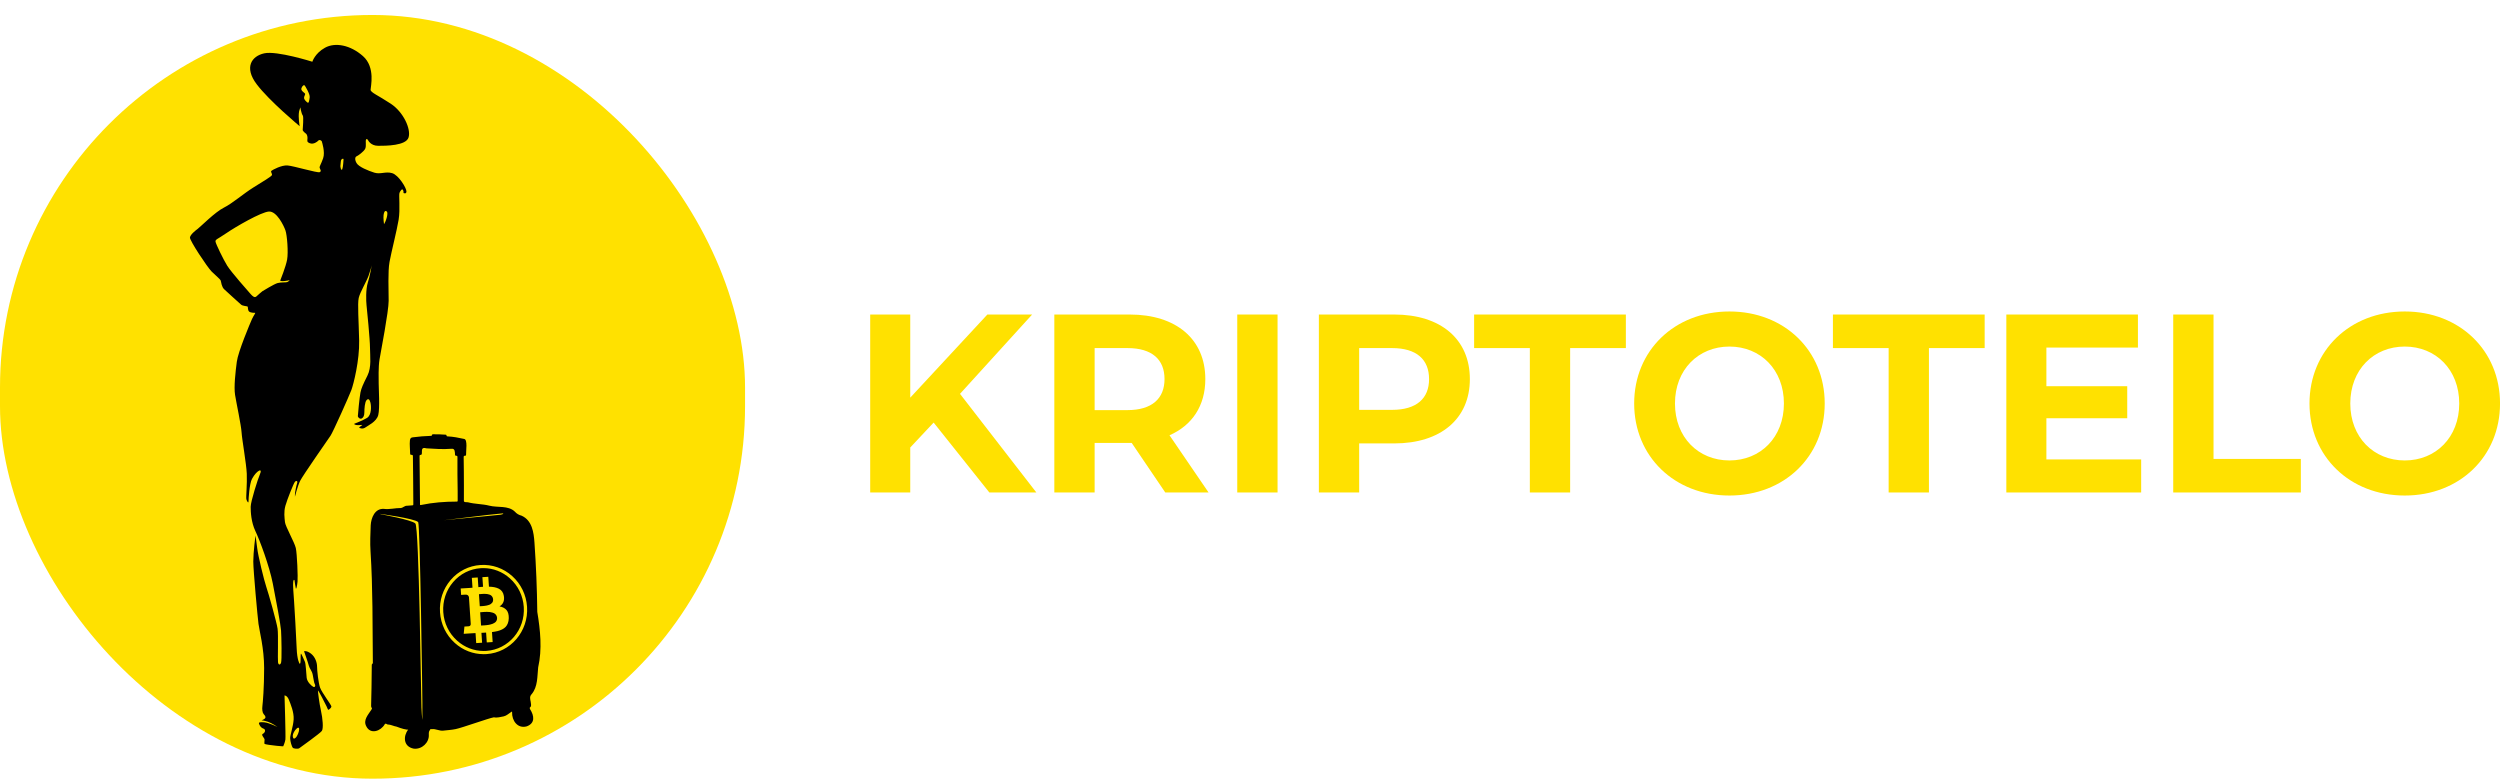 <svg width="305" height="95" viewBox="0 0 305 95" fill="none" xmlns="http://www.w3.org/2000/svg">
<rect y="1.827" width="90.897" height="93.173" rx="45.449" fill="#FFE100"/>
<path d="M47.684 12.66C46.139 11.634 45.212 11.292 45.212 10.951C45.212 10.609 45.83 8.216 44.285 6.848C42.74 5.481 40.886 5.139 39.651 5.822C38.414 6.506 38.105 7.532 38.105 7.532C38.105 7.532 33.78 6.164 32.235 6.506C30.69 6.848 29.763 8.216 31.308 10.267C32.853 12.318 36.561 15.395 36.561 15.395C36.561 15.395 36.355 14.334 36.49 13.584L36.637 13.097C36.637 13.097 36.783 13.908 36.93 14.071C37.077 14.233 36.93 15.693 36.93 15.855C36.93 16.017 37.37 16.341 37.37 16.341C37.37 16.341 37.516 16.504 37.516 16.828C37.516 17.152 37.37 17.315 37.809 17.477C38.249 17.639 38.689 17.315 38.836 17.152C38.983 16.99 39.276 17.152 39.276 17.315C39.276 17.315 39.688 18.546 39.423 19.307C39.158 20.068 38.947 20.303 39 20.478C39.053 20.654 39.264 20.888 39 21.005C38.735 21.123 35.824 20.244 35.083 20.186C34.342 20.127 33.283 20.713 33.124 20.83C32.965 20.947 33.23 21.181 33.177 21.357C33.124 21.532 32.118 22.118 30.901 22.88C29.683 23.641 28.36 24.812 27.302 25.339C26.243 25.866 24.443 27.682 24.126 27.916C23.808 28.15 23.226 28.619 23.173 28.97C23.12 29.322 25.29 32.601 25.82 33.128C26.349 33.655 26.878 34.065 26.931 34.241C26.984 34.417 27.037 35.002 27.355 35.295C27.672 35.588 29.207 36.993 29.419 37.169C29.631 37.345 30.16 37.345 30.213 37.403C30.266 37.462 30.213 37.813 30.372 37.989C30.53 38.165 31.007 38.165 31.113 38.165C31.219 38.165 30.954 38.458 30.742 38.926C30.53 39.395 29.048 42.908 28.89 44.138C28.731 45.368 28.519 47.184 28.678 48.179C28.837 49.175 29.419 51.869 29.472 52.747C29.525 53.626 30.054 56.554 30.107 57.784C30.16 59.014 30.001 60.653 30.054 60.888C30.107 61.122 30.319 61.473 30.319 61.18C30.319 60.888 30.425 59.014 30.742 58.428C31.06 57.842 31.377 57.549 31.589 57.432C31.801 57.315 31.907 57.432 31.695 57.901C31.483 58.369 30.583 61.18 30.583 61.825C30.583 62.469 30.636 63.699 31.166 64.811C31.695 65.924 32.859 69.028 33.283 71.195C33.706 73.362 34.236 76.173 34.289 76.934C34.342 77.695 34.395 80.565 34.289 80.858C34.183 81.151 33.971 81.151 33.918 80.799C33.865 80.448 33.971 77.461 33.865 76.7C33.759 75.939 32.754 72.366 32.489 71.605C32.224 70.843 31.483 67.798 31.377 66.861C31.271 65.924 31.166 65.338 31.166 65.338C31.166 65.338 30.901 67.388 30.901 68.501C30.901 69.614 31.43 75.294 31.536 76.114C31.642 76.934 32.224 79.101 32.224 81.502C32.224 83.903 32.066 85.719 32.013 86.129C31.96 86.539 32.013 86.948 32.171 87.124C32.33 87.3 32.383 87.359 32.383 87.534C32.383 87.71 31.907 87.885 31.907 87.885C31.907 87.885 32.171 87.885 32.701 88.061C33.22 88.234 33.841 88.688 33.864 88.705C33.834 88.689 32.849 88.177 32.224 88.12C31.589 88.061 31.589 88.178 31.589 88.237C31.589 88.296 31.748 88.764 32.118 88.881C32.489 88.998 32.33 89.408 32.066 89.525C31.801 89.642 32.277 90.052 32.277 90.228C32.277 90.404 32.224 90.697 32.277 90.755C32.33 90.814 33.177 90.931 33.759 90.989C34.342 91.048 34.553 91.048 34.553 91.048C34.553 91.048 34.765 90.579 34.818 90.228C34.871 89.877 34.712 84.84 34.712 84.84C34.712 84.84 35.03 84.84 35.242 85.367C35.453 85.894 35.877 86.89 35.824 87.768C35.771 88.647 35.4 89.642 35.4 90.052C35.4 90.462 35.612 91.107 35.718 91.224C35.824 91.341 36.353 91.399 36.512 91.282C36.671 91.165 39.053 89.467 39.264 89.174C39.476 88.881 39.37 87.651 39.158 86.714C38.947 85.777 38.788 84.43 38.788 84.255C38.788 84.079 39.741 85.953 39.847 86.187C39.953 86.421 40.005 86.597 40.058 86.597C40.111 86.597 40.429 86.363 40.429 86.187C40.429 86.011 39.264 84.489 39.053 83.903C38.841 83.317 38.682 81.795 38.682 81.326C38.682 80.858 38.47 80.155 37.941 79.745C37.412 79.335 37.094 79.452 37.094 79.452C37.094 79.452 37.571 80.799 37.676 81.209C37.782 81.619 38.047 81.795 38.153 82.322C38.259 82.849 38.312 83.317 38.417 83.493C38.523 83.669 38.417 83.903 38.206 83.786C37.994 83.669 37.465 83.2 37.412 82.673C37.359 82.146 37.306 80.975 37.2 80.741C37.094 80.507 36.776 79.745 36.724 79.745C36.671 79.745 36.671 80.214 36.671 80.565C36.671 80.916 36.618 80.975 36.565 80.975C36.512 80.975 36.247 80.448 36.194 79.101C36.141 77.754 35.93 74.064 35.877 73.362C35.824 72.659 35.718 71.312 35.771 70.96C35.824 70.609 35.93 70.785 35.93 70.785C35.93 70.785 36.035 71.605 36.088 71.78C36.141 71.956 36.247 71.488 36.3 70.96C36.353 70.433 36.247 67.564 36.088 66.861C35.93 66.158 34.818 64.226 34.765 63.699C34.712 63.172 34.606 62.469 34.818 61.707C35.03 60.946 35.824 58.955 35.983 58.779C36.141 58.603 36.353 58.662 36.247 58.955C36.141 59.248 35.983 60.126 35.983 60.302V60.595C35.983 60.595 36.3 59.306 36.618 58.662C36.935 58.018 40.005 53.626 40.323 53.157C40.641 52.689 42.599 48.296 42.864 47.593C43.129 46.891 43.87 43.962 43.817 41.561C43.764 39.16 43.605 37.052 43.764 36.349C43.922 35.646 44.716 34.358 44.981 33.597C45.237 32.861 45.344 32.399 45.351 32.369C45.343 32.422 45.134 33.673 44.875 34.475C44.611 35.295 44.663 36.759 44.716 37.228C44.769 37.696 45.14 41.444 45.14 42.44C45.14 43.435 45.352 44.782 44.822 45.837C44.293 46.891 44.081 47.359 43.975 47.886C43.87 48.413 43.658 50.58 43.658 50.756C43.658 50.932 43.922 51.166 44.134 51.049C44.346 50.932 44.452 50.697 44.452 50.287C44.452 49.877 44.505 49.058 44.716 48.823C44.928 48.589 45.087 48.706 45.193 49.116C45.299 49.526 45.352 50.639 44.769 50.99C44.187 51.342 43.34 51.634 43.234 51.693C43.129 51.752 43.393 51.869 43.658 51.869C43.922 51.869 44.24 51.81 44.187 51.869C44.134 51.927 43.817 52.103 43.817 52.161C43.817 52.22 44.24 52.396 44.558 52.161C44.875 51.927 45.934 51.459 46.146 50.639C46.357 49.819 46.199 47.301 46.199 46.774C46.199 46.246 46.146 44.782 46.304 43.845C46.463 42.908 47.416 37.989 47.416 36.701C47.416 35.412 47.31 33.128 47.522 31.957C47.734 30.786 48.422 28.092 48.633 26.803C48.845 25.515 48.633 23.758 48.739 23.524C48.845 23.289 49.004 23.055 49.11 23.114C49.216 23.172 49.269 23.524 49.216 23.524C49.163 23.524 49.586 23.758 49.586 23.348C49.586 22.938 48.633 21.357 47.84 21.123C47.045 20.888 46.41 21.298 45.669 21.064C44.928 20.83 43.764 20.361 43.499 19.893C43.234 19.424 43.34 19.131 43.499 19.073C43.658 19.014 44.399 18.487 44.558 18.136C44.716 17.784 44.558 17.199 44.663 17.023C44.769 16.847 44.903 17.104 44.903 17.104C44.903 17.104 45.212 17.788 46.139 17.788C47.066 17.788 49.538 17.788 49.847 16.762C50.156 15.736 49.229 13.685 47.684 12.66ZM37.782 11.869C37.729 12.279 37.676 12.631 37.518 12.514C37.359 12.396 37.094 12.162 37.094 11.928C37.094 11.694 37.306 11.518 37.2 11.401C37.094 11.284 36.671 11.05 36.776 10.757C36.882 10.464 37.094 10.288 37.2 10.464C37.2 10.464 37.835 11.46 37.782 11.869ZM36.194 88.881C36.459 88.647 36.565 88.823 36.459 89.233C36.353 89.642 36.121 90.075 35.877 90.111C35.8 90.122 35.718 89.994 35.718 89.76C35.718 89.525 35.93 89.115 36.194 88.881ZM35.03 34.417C34.871 34.475 34.289 34.417 33.865 34.534C33.442 34.651 32.118 35.471 32.013 35.529C31.907 35.588 31.483 35.998 31.271 36.173C31.06 36.349 30.848 36.173 30.583 35.881C30.319 35.588 28.201 33.187 27.725 32.425C27.249 31.664 26.349 29.79 26.296 29.497C26.243 29.204 26.508 29.204 27.619 28.443C28.731 27.682 31.854 25.866 32.807 25.808C33.759 25.749 34.606 27.506 34.818 28.092C35.03 28.677 35.188 30.786 35.03 31.664C34.871 32.542 34.183 34.241 34.183 34.241C34.183 34.241 34.236 34.3 34.5 34.3C34.765 34.3 35.347 34.182 35.347 34.182C35.347 34.182 35.188 34.358 35.03 34.417ZM41.752 20.654C41.646 20.888 41.487 20.42 41.541 20.127C41.593 19.834 41.541 19.541 41.699 19.424C41.858 19.307 41.911 19.366 41.911 19.483C41.911 19.483 41.858 20.42 41.752 20.654ZM46.796 26.232C46.849 25.881 46.94 25.691 47.098 25.749C47.257 25.808 47.257 25.925 47.257 26.101C47.257 26.356 47.113 26.818 47.007 27.052C46.901 27.286 46.849 27.345 46.849 27.345C46.849 27.345 46.743 26.583 46.796 26.232Z" fill="black"/>
<path d="M60.158 73.122C60.151 73.017 60.125 72.924 60.081 72.845C60.037 72.767 59.984 72.703 59.925 72.654C59.866 72.605 59.788 72.565 59.692 72.534C59.597 72.503 59.509 72.482 59.43 72.472C59.351 72.46 59.255 72.454 59.141 72.452C59.027 72.449 58.936 72.451 58.869 72.457C58.803 72.463 58.719 72.47 58.618 72.478C58.517 72.486 58.455 72.491 58.434 72.492L58.532 73.961C58.547 73.96 58.601 73.958 58.693 73.953C58.785 73.949 58.857 73.944 58.91 73.939C58.963 73.935 59.04 73.926 59.143 73.915C59.245 73.903 59.33 73.889 59.398 73.872C59.465 73.855 59.544 73.832 59.634 73.804C59.725 73.776 59.798 73.742 59.855 73.701C59.911 73.661 59.966 73.614 60.019 73.561C60.071 73.508 60.109 73.444 60.132 73.369C60.155 73.293 60.164 73.212 60.158 73.122ZM60.642 75.378C60.634 75.263 60.604 75.163 60.551 75.076C60.498 74.99 60.436 74.921 60.364 74.868C60.292 74.814 60.199 74.772 60.086 74.739C59.973 74.706 59.868 74.683 59.774 74.669C59.679 74.656 59.563 74.65 59.426 74.649C59.289 74.648 59.181 74.65 59.103 74.655C59.025 74.66 58.925 74.668 58.803 74.679C58.68 74.69 58.606 74.696 58.581 74.698L58.69 76.315C58.714 76.314 58.772 76.311 58.862 76.306C58.952 76.302 59.027 76.298 59.086 76.294C59.145 76.29 59.228 76.283 59.333 76.272C59.438 76.26 59.529 76.248 59.604 76.235C59.68 76.222 59.768 76.203 59.868 76.178C59.968 76.152 60.052 76.124 60.123 76.094C60.192 76.064 60.264 76.025 60.337 75.979C60.411 75.933 60.469 75.881 60.512 75.824C60.555 75.767 60.589 75.701 60.614 75.625C60.639 75.55 60.648 75.468 60.642 75.378ZM60.642 75.378C60.634 75.263 60.604 75.163 60.551 75.076C60.498 74.99 60.436 74.921 60.364 74.868C60.292 74.814 60.199 74.772 60.086 74.739C59.973 74.706 59.868 74.683 59.774 74.669C59.679 74.656 59.563 74.65 59.426 74.649C59.289 74.648 59.181 74.65 59.103 74.655C59.025 74.66 58.925 74.668 58.803 74.679C58.68 74.69 58.606 74.696 58.581 74.698L58.69 76.315C58.714 76.314 58.772 76.311 58.862 76.306C58.952 76.302 59.027 76.298 59.086 76.294C59.145 76.29 59.228 76.283 59.333 76.272C59.438 76.26 59.529 76.248 59.604 76.235C59.68 76.222 59.768 76.203 59.868 76.178C59.968 76.152 60.052 76.124 60.123 76.094C60.192 76.064 60.264 76.025 60.337 75.979C60.411 75.933 60.469 75.881 60.512 75.824C60.555 75.767 60.589 75.701 60.614 75.625C60.639 75.55 60.648 75.468 60.642 75.378ZM60.158 73.122C60.151 73.017 60.125 72.924 60.081 72.845C60.037 72.767 59.984 72.703 59.925 72.654C59.866 72.605 59.788 72.565 59.692 72.534C59.597 72.503 59.509 72.482 59.43 72.472C59.351 72.46 59.255 72.454 59.141 72.452C59.027 72.449 58.936 72.451 58.869 72.457C58.803 72.463 58.719 72.47 58.618 72.478C58.517 72.486 58.455 72.491 58.434 72.492L58.532 73.961C58.547 73.96 58.601 73.958 58.693 73.953C58.785 73.949 58.857 73.944 58.91 73.939C58.963 73.935 59.04 73.926 59.143 73.915C59.245 73.903 59.33 73.889 59.398 73.872C59.465 73.855 59.544 73.832 59.634 73.804C59.725 73.776 59.798 73.742 59.855 73.701C59.911 73.661 59.966 73.614 60.019 73.561C60.071 73.508 60.109 73.444 60.132 73.369C60.155 73.293 60.164 73.212 60.158 73.122ZM60.158 73.122C60.151 73.017 60.125 72.924 60.081 72.845C60.037 72.767 59.984 72.703 59.925 72.654C59.866 72.605 59.788 72.565 59.692 72.534C59.597 72.503 59.509 72.482 59.43 72.472C59.351 72.46 59.255 72.454 59.141 72.452C59.027 72.449 58.936 72.451 58.869 72.457C58.803 72.463 58.719 72.47 58.618 72.478C58.517 72.486 58.455 72.491 58.434 72.492L58.532 73.961C58.547 73.96 58.601 73.958 58.693 73.953C58.785 73.949 58.857 73.944 58.91 73.939C58.963 73.935 59.04 73.926 59.143 73.915C59.245 73.903 59.33 73.889 59.398 73.872C59.465 73.855 59.544 73.832 59.634 73.804C59.725 73.776 59.798 73.742 59.855 73.701C59.911 73.661 59.966 73.614 60.019 73.561C60.071 73.508 60.109 73.444 60.132 73.369C60.155 73.293 60.164 73.212 60.158 73.122ZM60.642 75.378C60.634 75.263 60.604 75.163 60.551 75.076C60.498 74.99 60.436 74.921 60.364 74.868C60.292 74.814 60.199 74.772 60.086 74.739C59.973 74.706 59.868 74.683 59.774 74.669C59.679 74.656 59.563 74.65 59.426 74.649C59.289 74.648 59.181 74.65 59.103 74.655C59.025 74.66 58.925 74.668 58.803 74.679C58.68 74.69 58.606 74.696 58.581 74.698L58.69 76.315C58.714 76.314 58.772 76.311 58.862 76.306C58.952 76.302 59.027 76.298 59.086 76.294C59.145 76.29 59.228 76.283 59.333 76.272C59.438 76.26 59.529 76.248 59.604 76.235C59.68 76.222 59.768 76.203 59.868 76.178C59.968 76.152 60.052 76.124 60.123 76.094C60.192 76.064 60.264 76.025 60.337 75.979C60.411 75.933 60.469 75.881 60.512 75.824C60.555 75.767 60.589 75.701 60.614 75.625C60.639 75.55 60.648 75.468 60.642 75.378ZM60.642 75.378C60.634 75.263 60.604 75.163 60.551 75.076C60.498 74.99 60.436 74.921 60.364 74.868C60.292 74.814 60.199 74.772 60.086 74.739C59.973 74.706 59.868 74.683 59.774 74.669C59.679 74.656 59.563 74.65 59.426 74.649C59.289 74.648 59.181 74.65 59.103 74.655C59.025 74.66 58.925 74.668 58.803 74.679C58.68 74.69 58.606 74.696 58.581 74.698L58.69 76.315C58.714 76.314 58.772 76.311 58.862 76.306C58.952 76.302 59.027 76.298 59.086 76.294C59.145 76.29 59.228 76.283 59.333 76.272C59.438 76.26 59.529 76.248 59.604 76.235C59.68 76.222 59.768 76.203 59.868 76.178C59.968 76.152 60.052 76.124 60.123 76.094C60.192 76.064 60.264 76.025 60.337 75.979C60.411 75.933 60.469 75.881 60.512 75.824C60.555 75.767 60.589 75.701 60.614 75.625C60.639 75.55 60.648 75.468 60.642 75.378ZM58.91 73.939C58.963 73.935 59.04 73.926 59.143 73.915C59.245 73.903 59.33 73.889 59.398 73.872C59.465 73.855 59.544 73.832 59.634 73.804C59.725 73.776 59.798 73.742 59.855 73.701C59.911 73.661 59.966 73.614 60.019 73.561C60.071 73.508 60.109 73.444 60.132 73.369C60.155 73.293 60.164 73.212 60.158 73.122C60.151 73.017 60.125 72.924 60.081 72.845C60.037 72.767 59.984 72.703 59.925 72.654C59.866 72.605 59.788 72.565 59.692 72.534C59.597 72.503 59.509 72.482 59.43 72.472C59.351 72.46 59.255 72.454 59.141 72.452C59.027 72.449 58.936 72.451 58.869 72.457C58.803 72.463 58.719 72.47 58.618 72.478C58.517 72.486 58.455 72.491 58.434 72.492L58.532 73.961C58.547 73.96 58.601 73.958 58.693 73.953C58.785 73.949 58.857 73.944 58.91 73.939ZM63.901 74.051C63.811 72.701 63.214 71.466 62.221 70.572C61.309 69.752 60.163 69.309 58.965 69.309C58.861 69.309 58.757 69.313 58.653 69.319C57.343 69.403 56.147 70.005 55.283 71.015C54.417 72.028 53.99 73.328 54.08 74.678C54.17 76.027 54.767 77.262 55.761 78.156C56.673 78.977 57.818 79.419 59.016 79.419C59.12 79.419 59.224 79.415 59.328 79.409C62.036 79.236 64.087 76.832 63.901 74.051ZM62.07 75.431C62.063 75.659 62.026 75.862 61.958 76.039C61.89 76.216 61.799 76.365 61.685 76.484C61.572 76.604 61.427 76.706 61.252 76.793C61.077 76.879 60.891 76.947 60.696 76.994C60.501 77.042 60.276 77.08 60.022 77.11L60.103 78.33L59.385 78.376L59.305 77.175C59.056 77.191 58.865 77.201 58.735 77.206L58.816 78.412L58.097 78.458L58.015 77.238C57.959 77.241 57.876 77.245 57.763 77.251C57.651 77.257 57.566 77.262 57.506 77.265L56.573 77.325L56.66 76.44L57.177 76.407C57.333 76.397 57.417 76.31 57.431 76.145L57.303 74.222L57.378 74.218C57.359 74.216 57.333 74.215 57.303 74.217L57.211 72.844C57.156 72.629 57.01 72.53 56.773 72.545L56.255 72.578L56.203 71.794L57.193 71.735C57.392 71.723 57.542 71.711 57.645 71.702L57.564 70.496L58.283 70.45L58.362 71.632C58.616 71.609 58.806 71.594 58.931 71.586L58.852 70.414L59.571 70.368L59.651 71.574C59.899 71.58 60.118 71.602 60.312 71.64C60.505 71.677 60.686 71.737 60.853 71.821C61.021 71.905 61.158 72.021 61.263 72.17C61.368 72.319 61.438 72.497 61.471 72.707C61.565 73.283 61.389 73.708 60.942 73.98C61.311 74.046 61.595 74.193 61.791 74.421C61.988 74.648 62.081 74.986 62.07 75.431ZM60.551 75.076C60.498 74.99 60.436 74.921 60.364 74.868C60.292 74.814 60.199 74.772 60.086 74.739C59.973 74.706 59.868 74.683 59.774 74.669C59.679 74.656 59.563 74.65 59.426 74.649C59.289 74.648 59.181 74.65 59.103 74.655C59.025 74.66 58.925 74.668 58.803 74.679C58.68 74.69 58.606 74.696 58.581 74.698L58.69 76.315C58.714 76.314 58.772 76.311 58.862 76.306C58.952 76.302 59.027 76.298 59.086 76.294C59.145 76.29 59.228 76.283 59.333 76.272C59.438 76.26 59.529 76.248 59.604 76.235C59.68 76.222 59.768 76.203 59.868 76.178C59.968 76.152 60.052 76.124 60.123 76.094C60.192 76.064 60.264 76.025 60.337 75.979C60.411 75.933 60.469 75.881 60.512 75.824C60.555 75.767 60.589 75.701 60.614 75.625C60.639 75.55 60.648 75.468 60.642 75.378C60.634 75.263 60.604 75.163 60.551 75.076ZM58.91 73.939C58.963 73.935 59.04 73.926 59.143 73.915C59.245 73.903 59.33 73.889 59.398 73.872C59.465 73.855 59.544 73.832 59.634 73.804C59.725 73.776 59.798 73.742 59.855 73.701C59.911 73.661 59.966 73.614 60.019 73.561C60.071 73.508 60.109 73.444 60.132 73.369C60.155 73.293 60.164 73.212 60.158 73.122C60.151 73.017 60.125 72.924 60.081 72.845C60.037 72.767 59.984 72.703 59.925 72.654C59.866 72.605 59.788 72.565 59.692 72.534C59.597 72.503 59.509 72.482 59.43 72.472C59.351 72.46 59.255 72.454 59.141 72.452C59.027 72.449 58.936 72.451 58.869 72.457C58.803 72.463 58.719 72.47 58.618 72.478C58.517 72.486 58.455 72.491 58.434 72.492L58.532 73.961C58.547 73.96 58.601 73.958 58.693 73.953C58.785 73.949 58.857 73.944 58.91 73.939ZM63.901 74.051C63.811 72.701 63.214 71.466 62.221 70.572C61.309 69.752 60.163 69.309 58.965 69.309C58.861 69.309 58.757 69.313 58.653 69.319C57.343 69.403 56.147 70.005 55.283 71.015C54.417 72.028 53.99 73.328 54.08 74.678C54.17 76.027 54.767 77.262 55.761 78.156C56.673 78.977 57.818 79.419 59.016 79.419C59.12 79.419 59.224 79.415 59.328 79.409C62.036 79.236 64.087 76.832 63.901 74.051ZM62.07 75.431C62.063 75.659 62.026 75.862 61.958 76.039C61.89 76.216 61.799 76.365 61.685 76.484C61.572 76.604 61.427 76.706 61.252 76.793C61.077 76.879 60.891 76.947 60.696 76.994C60.501 77.042 60.276 77.08 60.022 77.11L60.103 78.33L59.385 78.376L59.305 77.175C59.056 77.191 58.865 77.201 58.735 77.206L58.816 78.412L58.097 78.458L58.015 77.238C57.959 77.241 57.876 77.245 57.763 77.251C57.651 77.257 57.566 77.262 57.506 77.265L56.573 77.325L56.66 76.44L57.177 76.407C57.333 76.397 57.417 76.31 57.431 76.145L57.303 74.222L57.378 74.218C57.359 74.216 57.333 74.215 57.303 74.217L57.211 72.844C57.156 72.629 57.01 72.53 56.773 72.545L56.255 72.578L56.203 71.794L57.193 71.735C57.392 71.723 57.542 71.711 57.645 71.702L57.564 70.496L58.283 70.45L58.362 71.632C58.616 71.609 58.806 71.594 58.931 71.586L58.852 70.414L59.571 70.368L59.651 71.574C59.899 71.58 60.118 71.602 60.312 71.64C60.505 71.677 60.686 71.737 60.853 71.821C61.021 71.905 61.158 72.021 61.263 72.17C61.368 72.319 61.438 72.497 61.471 72.707C61.565 73.283 61.389 73.708 60.942 73.98C61.311 74.046 61.595 74.193 61.791 74.421C61.988 74.648 62.081 74.986 62.07 75.431ZM60.551 75.076C60.498 74.99 60.436 74.921 60.364 74.868C60.292 74.814 60.199 74.772 60.086 74.739C59.973 74.706 59.868 74.683 59.774 74.669C59.679 74.656 59.563 74.65 59.426 74.649C59.289 74.648 59.181 74.65 59.103 74.655C59.025 74.66 58.925 74.668 58.803 74.679C58.68 74.69 58.606 74.696 58.581 74.698L58.69 76.315C58.714 76.314 58.772 76.311 58.862 76.306C58.952 76.302 59.027 76.298 59.086 76.294C59.145 76.29 59.228 76.283 59.333 76.272C59.438 76.26 59.529 76.248 59.604 76.235C59.68 76.222 59.768 76.203 59.868 76.178C59.968 76.152 60.052 76.124 60.123 76.094C60.192 76.064 60.264 76.025 60.337 75.979C60.411 75.933 60.469 75.881 60.512 75.824C60.555 75.767 60.589 75.701 60.614 75.625C60.639 75.55 60.648 75.468 60.642 75.378C60.634 75.263 60.604 75.163 60.551 75.076ZM58.91 73.939C58.963 73.935 59.04 73.926 59.143 73.915C59.245 73.903 59.33 73.889 59.398 73.872C59.465 73.855 59.544 73.832 59.634 73.804C59.725 73.776 59.798 73.742 59.855 73.701C59.911 73.661 59.966 73.614 60.019 73.561C60.071 73.508 60.109 73.444 60.132 73.369C60.155 73.293 60.164 73.212 60.158 73.122C60.151 73.017 60.125 72.924 60.081 72.845C60.037 72.767 59.984 72.703 59.925 72.654C59.866 72.605 59.788 72.565 59.692 72.534C59.597 72.503 59.509 72.482 59.43 72.472C59.351 72.46 59.255 72.454 59.141 72.452C59.027 72.449 58.936 72.451 58.869 72.457C58.803 72.463 58.719 72.47 58.618 72.478C58.517 72.486 58.455 72.491 58.434 72.492L58.532 73.961C58.547 73.96 58.601 73.958 58.693 73.953C58.785 73.949 58.857 73.944 58.91 73.939ZM65.656 81.426C66.158 79.2 65.921 76.881 65.549 74.652C65.516 71.852 65.4 68.988 65.205 66.206C65.119 64.973 64.931 63.492 63.632 62.913C63.298 62.828 63.037 62.674 62.808 62.416C62.002 61.641 60.717 61.951 59.707 61.694C58.857 61.474 57.946 61.508 57.107 61.282C56.937 61.237 56.575 61.338 56.594 61.075C56.59 59.873 56.608 58.671 56.588 57.47C56.571 56.906 56.575 56.342 56.568 55.778C56.567 55.657 56.6 55.591 56.736 55.6C56.824 55.606 56.858 55.556 56.861 55.473C56.84 55.031 57.08 53.623 56.628 53.551C55.964 53.402 55.292 53.271 54.611 53.238C54.408 53.256 54.539 53.032 54.367 53.032C53.861 52.994 53.354 52.976 52.847 52.982C52.76 52.983 52.689 53.002 52.688 53.108C52.688 53.156 52.655 53.172 52.609 53.173C51.849 53.194 51.092 53.256 50.339 53.356C50.111 53.378 50.031 53.52 50.008 53.745C49.955 54.253 50.034 54.757 50.034 55.263C50.033 55.465 50.046 55.483 50.251 55.498C50.374 55.506 50.373 55.582 50.374 55.667C50.385 56.559 50.395 57.453 50.404 58.346C50.414 59.384 50.427 60.422 50.426 61.461C50.426 61.649 50.425 61.645 50.231 61.657C50.039 61.668 49.848 61.686 49.656 61.701C49.359 61.686 49.171 61.958 48.895 61.979C48.204 61.972 47.523 62.174 46.834 62.084C45.727 62.008 45.274 63.19 45.226 64.086C45.188 65.142 45.134 66.21 45.204 67.263C45.493 71.768 45.442 76.288 45.488 80.802C45.523 81.007 45.332 80.972 45.356 81.167C45.353 82.061 45.347 82.954 45.325 83.847C45.303 84.595 45.281 85.342 45.277 86.09C45.277 86.185 45.28 86.271 45.349 86.353C45.417 86.434 45.35 86.519 45.306 86.589C44.915 87.204 44.284 87.845 44.681 88.597C45.199 89.67 46.483 89.172 46.933 88.366C47.058 88.154 47.236 88.455 47.42 88.395C47.744 88.432 48.05 88.598 48.378 88.649C48.452 88.667 49.074 88.944 49.671 89.02C49.713 89.025 49.759 88.988 49.798 89.013C49.19 89.782 49.175 91.087 50.477 91.335C51.461 91.456 52.379 90.592 52.316 89.627C52.294 89.31 52.364 89.147 52.469 89.047C52.471 88.902 52.583 88.97 52.675 88.958C53.163 88.888 53.596 89.197 54.076 89.137C54.579 89.078 55.086 89.053 55.584 88.95C56.357 88.799 59.594 87.625 60.255 87.511C60.668 87.601 61.059 87.463 61.455 87.396C61.816 87.314 62.088 87.034 62.391 86.842C62.448 86.801 62.48 86.794 62.474 86.874C62.432 87.935 63.163 88.933 64.273 88.612C65.293 88.23 65.189 87.337 64.67 86.524C64.621 86.421 64.591 86.322 64.722 86.248C64.863 86.084 64.75 85.812 64.744 85.615C64.678 85.279 64.583 84.979 64.86 84.687C65.621 83.785 65.539 82.528 65.656 81.426ZM61.31 62.633C61.482 62.633 61.425 62.745 61.024 62.801C60.742 62.84 54.364 63.445 54.112 63.471C59.025 62.857 61.139 62.633 61.31 62.633ZM51.531 87.827C51.531 87.827 51.474 87.604 51.417 86.319C51.36 85.034 51.131 64.309 50.673 63.862C50.216 63.416 46.499 62.745 46.499 62.745L46.327 62.689C46.327 62.689 50.559 63.248 51.017 63.695C51.253 63.925 51.531 85.146 51.531 85.705V87.827ZM51.391 61.604C51.254 61.632 51.239 61.623 51.24 61.483C51.228 59.542 51.199 57.602 51.185 55.662C51.185 55.555 51.205 55.488 51.334 55.495C51.699 55.484 51.117 54.428 52.011 54.697C53.026 54.763 54.046 54.831 55.063 54.752C55.536 54.681 55.491 55.167 55.514 55.484C55.532 55.722 55.834 55.467 55.808 55.788C55.807 57.165 55.801 58.541 55.835 59.917C55.835 60.302 55.831 60.687 55.837 61.072C55.839 61.17 55.808 61.198 55.711 61.195C54.263 61.197 52.808 61.305 51.391 61.604ZM59.354 79.799C59.241 79.806 59.128 79.81 59.016 79.81C57.717 79.81 56.476 79.332 55.489 78.444C54.42 77.481 53.778 76.153 53.681 74.703C53.584 73.253 54.044 71.854 54.976 70.764C55.91 69.672 57.207 69.02 58.627 68.929C60.047 68.838 61.42 69.32 62.492 70.284C63.561 71.247 64.203 72.575 64.3 74.025C64.501 77.022 62.282 79.612 59.354 79.799ZM62.221 70.572C61.309 69.752 60.163 69.309 58.965 69.309C58.861 69.309 58.757 69.313 58.653 69.319C57.343 69.403 56.147 70.005 55.283 71.015C54.417 72.028 53.99 73.328 54.08 74.678C54.17 76.027 54.767 77.262 55.761 78.156C56.673 78.977 57.818 79.419 59.016 79.419C59.12 79.419 59.224 79.415 59.328 79.409C62.036 79.236 64.087 76.832 63.901 74.051C63.811 72.701 63.214 71.466 62.221 70.572ZM62.07 75.431C62.063 75.659 62.026 75.862 61.958 76.039C61.89 76.216 61.799 76.365 61.685 76.484C61.572 76.604 61.427 76.706 61.252 76.793C61.077 76.879 60.891 76.947 60.696 76.994C60.501 77.042 60.276 77.08 60.022 77.11L60.103 78.33L59.385 78.376L59.305 77.175C59.056 77.191 58.865 77.201 58.735 77.206L58.816 78.412L58.097 78.458L58.015 77.238C57.959 77.241 57.876 77.245 57.763 77.251C57.651 77.257 57.566 77.262 57.506 77.265L56.573 77.325L56.66 76.44L57.177 76.407C57.333 76.397 57.417 76.31 57.431 76.145L57.303 74.222L57.378 74.218C57.359 74.216 57.333 74.215 57.303 74.217L57.211 72.844C57.156 72.629 57.01 72.53 56.773 72.545L56.255 72.578L56.203 71.794L57.193 71.735C57.392 71.723 57.542 71.711 57.645 71.702L57.564 70.496L58.283 70.45L58.362 71.632C58.616 71.609 58.806 71.594 58.931 71.586L58.852 70.414L59.571 70.368L59.651 71.574C59.899 71.58 60.118 71.602 60.312 71.64C60.505 71.677 60.686 71.737 60.853 71.821C61.021 71.905 61.158 72.021 61.263 72.17C61.368 72.319 61.438 72.497 61.471 72.707C61.565 73.283 61.389 73.708 60.942 73.98C61.311 74.046 61.595 74.193 61.791 74.421C61.988 74.648 62.081 74.986 62.07 75.431ZM60.551 75.076C60.498 74.99 60.436 74.921 60.364 74.868C60.292 74.814 60.199 74.772 60.086 74.739C59.973 74.706 59.868 74.683 59.774 74.669C59.679 74.656 59.563 74.65 59.426 74.649C59.289 74.648 59.181 74.65 59.103 74.655C59.025 74.66 58.925 74.668 58.803 74.679C58.68 74.69 58.606 74.696 58.581 74.698L58.69 76.315C58.714 76.314 58.772 76.311 58.862 76.306C58.952 76.302 59.027 76.298 59.086 76.294C59.145 76.29 59.228 76.283 59.333 76.272C59.438 76.26 59.529 76.248 59.604 76.235C59.68 76.222 59.768 76.203 59.868 76.178C59.968 76.152 60.052 76.124 60.123 76.094C60.192 76.064 60.264 76.025 60.337 75.979C60.411 75.933 60.469 75.881 60.512 75.824C60.555 75.767 60.589 75.701 60.614 75.625C60.639 75.55 60.648 75.468 60.642 75.378C60.634 75.263 60.604 75.163 60.551 75.076ZM58.91 73.939C58.963 73.935 59.04 73.926 59.143 73.915C59.245 73.903 59.33 73.889 59.398 73.872C59.465 73.855 59.544 73.832 59.634 73.804C59.725 73.776 59.798 73.742 59.855 73.701C59.911 73.661 59.966 73.614 60.019 73.561C60.071 73.508 60.109 73.444 60.132 73.369C60.155 73.293 60.164 73.212 60.158 73.122C60.151 73.017 60.125 72.924 60.081 72.845C60.037 72.767 59.984 72.703 59.925 72.654C59.866 72.605 59.788 72.565 59.692 72.534C59.597 72.503 59.509 72.482 59.43 72.472C59.351 72.46 59.255 72.454 59.141 72.452C59.027 72.449 58.936 72.451 58.869 72.457C58.803 72.463 58.719 72.47 58.618 72.478C58.517 72.486 58.455 72.491 58.434 72.492L58.532 73.961C58.547 73.96 58.601 73.958 58.693 73.953C58.785 73.949 58.857 73.944 58.91 73.939ZM60.158 73.122C60.151 73.017 60.125 72.924 60.081 72.845C60.037 72.767 59.984 72.703 59.925 72.654C59.866 72.605 59.788 72.565 59.692 72.534C59.597 72.503 59.509 72.482 59.43 72.472C59.351 72.46 59.255 72.454 59.141 72.452C59.027 72.449 58.936 72.451 58.869 72.457C58.803 72.463 58.719 72.47 58.618 72.478C58.517 72.486 58.455 72.491 58.434 72.492L58.532 73.961C58.547 73.96 58.601 73.958 58.693 73.953C58.785 73.949 58.857 73.944 58.91 73.939C58.963 73.935 59.04 73.926 59.143 73.915C59.245 73.903 59.33 73.889 59.398 73.872C59.465 73.855 59.544 73.832 59.634 73.804C59.725 73.776 59.798 73.742 59.855 73.701C59.911 73.661 59.966 73.614 60.019 73.561C60.071 73.508 60.109 73.444 60.132 73.369C60.155 73.293 60.164 73.212 60.158 73.122ZM60.642 75.378C60.634 75.263 60.604 75.163 60.551 75.076C60.498 74.99 60.436 74.921 60.364 74.868C60.292 74.814 60.199 74.772 60.086 74.739C59.973 74.706 59.868 74.683 59.774 74.669C59.679 74.656 59.563 74.65 59.426 74.649C59.289 74.648 59.181 74.65 59.103 74.655C59.025 74.66 58.925 74.668 58.803 74.679C58.68 74.69 58.606 74.696 58.581 74.698L58.69 76.315C58.714 76.314 58.772 76.311 58.862 76.306C58.952 76.302 59.027 76.298 59.086 76.294C59.145 76.29 59.228 76.283 59.333 76.272C59.438 76.26 59.529 76.248 59.604 76.235C59.68 76.222 59.768 76.203 59.868 76.178C59.968 76.152 60.052 76.124 60.123 76.094C60.192 76.064 60.264 76.025 60.337 75.979C60.411 75.933 60.469 75.881 60.512 75.824C60.555 75.767 60.589 75.701 60.614 75.625C60.639 75.55 60.648 75.468 60.642 75.378ZM60.642 75.378C60.634 75.263 60.604 75.163 60.551 75.076C60.498 74.99 60.436 74.921 60.364 74.868C60.292 74.814 60.199 74.772 60.086 74.739C59.973 74.706 59.868 74.683 59.774 74.669C59.679 74.656 59.563 74.65 59.426 74.649C59.289 74.648 59.181 74.65 59.103 74.655C59.025 74.66 58.925 74.668 58.803 74.679C58.68 74.69 58.606 74.696 58.581 74.698L58.69 76.315C58.714 76.314 58.772 76.311 58.862 76.306C58.952 76.302 59.027 76.298 59.086 76.294C59.145 76.29 59.228 76.283 59.333 76.272C59.438 76.26 59.529 76.248 59.604 76.235C59.68 76.222 59.768 76.203 59.868 76.178C59.968 76.152 60.052 76.124 60.123 76.094C60.192 76.064 60.264 76.025 60.337 75.979C60.411 75.933 60.469 75.881 60.512 75.824C60.555 75.767 60.589 75.701 60.614 75.625C60.639 75.55 60.648 75.468 60.642 75.378ZM58.91 73.939C58.963 73.935 59.04 73.926 59.143 73.915C59.245 73.903 59.33 73.889 59.398 73.872C59.465 73.855 59.544 73.832 59.634 73.804C59.725 73.776 59.798 73.742 59.855 73.701C59.911 73.661 59.966 73.614 60.019 73.561C60.071 73.508 60.109 73.444 60.132 73.369C60.155 73.293 60.164 73.212 60.158 73.122C60.151 73.017 60.125 72.924 60.081 72.845C60.037 72.767 59.984 72.703 59.925 72.654C59.866 72.605 59.788 72.565 59.692 72.534C59.597 72.503 59.509 72.482 59.43 72.472C59.351 72.46 59.255 72.454 59.141 72.452C59.027 72.449 58.936 72.451 58.869 72.457C58.803 72.463 58.719 72.47 58.618 72.478C58.517 72.486 58.455 72.491 58.434 72.492L58.532 73.961C58.547 73.96 58.601 73.958 58.693 73.953C58.785 73.949 58.857 73.944 58.91 73.939ZM63.901 74.051C63.811 72.701 63.214 71.466 62.221 70.572C61.309 69.752 60.163 69.309 58.965 69.309C58.861 69.309 58.757 69.313 58.653 69.319C57.343 69.403 56.147 70.005 55.283 71.015C54.417 72.028 53.99 73.328 54.08 74.678C54.17 76.027 54.767 77.262 55.761 78.156C56.673 78.977 57.818 79.419 59.016 79.419C59.12 79.419 59.224 79.415 59.328 79.409C62.036 79.236 64.087 76.832 63.901 74.051ZM62.07 75.431C62.063 75.659 62.026 75.862 61.958 76.039C61.89 76.216 61.799 76.365 61.685 76.484C61.572 76.604 61.427 76.706 61.252 76.793C61.077 76.879 60.891 76.947 60.696 76.994C60.501 77.042 60.276 77.08 60.022 77.11L60.103 78.33L59.385 78.376L59.305 77.175C59.056 77.191 58.865 77.201 58.735 77.206L58.816 78.412L58.097 78.458L58.015 77.238C57.959 77.241 57.876 77.245 57.763 77.251C57.651 77.257 57.566 77.262 57.506 77.265L56.573 77.325L56.66 76.44L57.177 76.407C57.333 76.397 57.417 76.31 57.431 76.145L57.303 74.222L57.378 74.218C57.359 74.216 57.333 74.215 57.303 74.217L57.211 72.844C57.156 72.629 57.01 72.53 56.773 72.545L56.255 72.578L56.203 71.794L57.193 71.735C57.392 71.723 57.542 71.711 57.645 71.702L57.564 70.496L58.283 70.45L58.362 71.632C58.616 71.609 58.806 71.594 58.931 71.586L58.852 70.414L59.571 70.368L59.651 71.574C59.899 71.58 60.118 71.602 60.312 71.64C60.505 71.677 60.686 71.737 60.853 71.821C61.021 71.905 61.158 72.021 61.263 72.17C61.368 72.319 61.438 72.497 61.471 72.707C61.565 73.283 61.389 73.708 60.942 73.98C61.311 74.046 61.595 74.193 61.791 74.421C61.988 74.648 62.081 74.986 62.07 75.431ZM60.551 75.076C60.498 74.99 60.436 74.921 60.364 74.868C60.292 74.814 60.199 74.772 60.086 74.739C59.973 74.706 59.868 74.683 59.774 74.669C59.679 74.656 59.563 74.65 59.426 74.649C59.289 74.648 59.181 74.65 59.103 74.655C59.025 74.66 58.925 74.668 58.803 74.679C58.68 74.69 58.606 74.696 58.581 74.698L58.69 76.315C58.714 76.314 58.772 76.311 58.862 76.306C58.952 76.302 59.027 76.298 59.086 76.294C59.145 76.29 59.228 76.283 59.333 76.272C59.438 76.26 59.529 76.248 59.604 76.235C59.68 76.222 59.768 76.203 59.868 76.178C59.968 76.152 60.052 76.124 60.123 76.094C60.192 76.064 60.264 76.025 60.337 75.979C60.411 75.933 60.469 75.881 60.512 75.824C60.555 75.767 60.589 75.701 60.614 75.625C60.639 75.55 60.648 75.468 60.642 75.378C60.634 75.263 60.604 75.163 60.551 75.076ZM58.91 73.939C58.963 73.935 59.04 73.926 59.143 73.915C59.245 73.903 59.33 73.889 59.398 73.872C59.465 73.855 59.544 73.832 59.634 73.804C59.725 73.776 59.798 73.742 59.855 73.701C59.911 73.661 59.966 73.614 60.019 73.561C60.071 73.508 60.109 73.444 60.132 73.369C60.155 73.293 60.164 73.212 60.158 73.122C60.151 73.017 60.125 72.924 60.081 72.845C60.037 72.767 59.984 72.703 59.925 72.654C59.866 72.605 59.788 72.565 59.692 72.534C59.597 72.503 59.509 72.482 59.43 72.472C59.351 72.46 59.255 72.454 59.141 72.452C59.027 72.449 58.936 72.451 58.869 72.457C58.803 72.463 58.719 72.47 58.618 72.478C58.517 72.486 58.455 72.491 58.434 72.492L58.532 73.961C58.547 73.96 58.601 73.958 58.693 73.953C58.785 73.949 58.857 73.944 58.91 73.939ZM60.158 73.122C60.151 73.017 60.125 72.924 60.081 72.845C60.037 72.767 59.984 72.703 59.925 72.654C59.866 72.605 59.788 72.565 59.692 72.534C59.597 72.503 59.509 72.482 59.43 72.472C59.351 72.46 59.255 72.454 59.141 72.452C59.027 72.449 58.936 72.451 58.869 72.457C58.803 72.463 58.719 72.47 58.618 72.478C58.517 72.486 58.455 72.491 58.434 72.492L58.532 73.961C58.547 73.96 58.601 73.958 58.693 73.953C58.785 73.949 58.857 73.944 58.91 73.939C58.963 73.935 59.04 73.926 59.143 73.915C59.245 73.903 59.33 73.889 59.398 73.872C59.465 73.855 59.544 73.832 59.634 73.804C59.725 73.776 59.798 73.742 59.855 73.701C59.911 73.661 59.966 73.614 60.019 73.561C60.071 73.508 60.109 73.444 60.132 73.369C60.155 73.293 60.164 73.212 60.158 73.122ZM60.642 75.378C60.634 75.263 60.604 75.163 60.551 75.076C60.498 74.99 60.436 74.921 60.364 74.868C60.292 74.814 60.199 74.772 60.086 74.739C59.973 74.706 59.868 74.683 59.774 74.669C59.679 74.656 59.563 74.65 59.426 74.649C59.289 74.648 59.181 74.65 59.103 74.655C59.025 74.66 58.925 74.668 58.803 74.679C58.68 74.69 58.606 74.696 58.581 74.698L58.69 76.315C58.714 76.314 58.772 76.311 58.862 76.306C58.952 76.302 59.027 76.298 59.086 76.294C59.145 76.29 59.228 76.283 59.333 76.272C59.438 76.26 59.529 76.248 59.604 76.235C59.68 76.222 59.768 76.203 59.868 76.178C59.968 76.152 60.052 76.124 60.123 76.094C60.192 76.064 60.264 76.025 60.337 75.979C60.411 75.933 60.469 75.881 60.512 75.824C60.555 75.767 60.589 75.701 60.614 75.625C60.639 75.55 60.648 75.468 60.642 75.378ZM60.642 75.378C60.634 75.263 60.604 75.163 60.551 75.076C60.498 74.99 60.436 74.921 60.364 74.868C60.292 74.814 60.199 74.772 60.086 74.739C59.973 74.706 59.868 74.683 59.774 74.669C59.679 74.656 59.563 74.65 59.426 74.649C59.289 74.648 59.181 74.65 59.103 74.655C59.025 74.66 58.925 74.668 58.803 74.679C58.68 74.69 58.606 74.696 58.581 74.698L58.69 76.315C58.714 76.314 58.772 76.311 58.862 76.306C58.952 76.302 59.027 76.298 59.086 76.294C59.145 76.29 59.228 76.283 59.333 76.272C59.438 76.26 59.529 76.248 59.604 76.235C59.68 76.222 59.768 76.203 59.868 76.178C59.968 76.152 60.052 76.124 60.123 76.094C60.192 76.064 60.264 76.025 60.337 75.979C60.411 75.933 60.469 75.881 60.512 75.824C60.555 75.767 60.589 75.701 60.614 75.625C60.639 75.55 60.648 75.468 60.642 75.378ZM58.91 73.939C58.963 73.935 59.04 73.926 59.143 73.915C59.245 73.903 59.33 73.889 59.398 73.872C59.465 73.855 59.544 73.832 59.634 73.804C59.725 73.776 59.798 73.742 59.855 73.701C59.911 73.661 59.966 73.614 60.019 73.561C60.071 73.508 60.109 73.444 60.132 73.369C60.155 73.293 60.164 73.212 60.158 73.122C60.151 73.017 60.125 72.924 60.081 72.845C60.037 72.767 59.984 72.703 59.925 72.654C59.866 72.605 59.788 72.565 59.692 72.534C59.597 72.503 59.509 72.482 59.43 72.472C59.351 72.46 59.255 72.454 59.141 72.452C59.027 72.449 58.936 72.451 58.869 72.457C58.803 72.463 58.719 72.47 58.618 72.478C58.517 72.486 58.455 72.491 58.434 72.492L58.532 73.961C58.547 73.96 58.601 73.958 58.693 73.953C58.785 73.949 58.857 73.944 58.91 73.939ZM63.901 74.051C63.811 72.701 63.214 71.466 62.221 70.572C61.309 69.752 60.163 69.309 58.965 69.309C58.861 69.309 58.757 69.313 58.653 69.319C57.343 69.403 56.147 70.005 55.283 71.015C54.417 72.028 53.99 73.328 54.08 74.678C54.17 76.027 54.767 77.262 55.761 78.156C56.673 78.977 57.818 79.419 59.016 79.419C59.12 79.419 59.224 79.415 59.328 79.409C62.036 79.236 64.087 76.832 63.901 74.051ZM62.07 75.431C62.063 75.659 62.026 75.862 61.958 76.039C61.89 76.216 61.799 76.365 61.685 76.484C61.572 76.604 61.427 76.706 61.252 76.793C61.077 76.879 60.891 76.947 60.696 76.994C60.501 77.042 60.276 77.08 60.022 77.11L60.103 78.33L59.385 78.376L59.305 77.175C59.056 77.191 58.865 77.201 58.735 77.206L58.816 78.412L58.097 78.458L58.015 77.238C57.959 77.241 57.876 77.245 57.763 77.251C57.651 77.257 57.566 77.262 57.506 77.265L56.573 77.325L56.66 76.44L57.177 76.407C57.333 76.397 57.417 76.31 57.431 76.145L57.303 74.222L57.378 74.218C57.359 74.216 57.333 74.215 57.303 74.217L57.211 72.844C57.156 72.629 57.01 72.53 56.773 72.545L56.255 72.578L56.203 71.794L57.193 71.735C57.392 71.723 57.542 71.711 57.645 71.702L57.564 70.496L58.283 70.45L58.362 71.632C58.616 71.609 58.806 71.594 58.931 71.586L58.852 70.414L59.571 70.368L59.651 71.574C59.899 71.58 60.118 71.602 60.312 71.64C60.505 71.677 60.686 71.737 60.853 71.821C61.021 71.905 61.158 72.021 61.263 72.17C61.368 72.319 61.438 72.497 61.471 72.707C61.565 73.283 61.389 73.708 60.942 73.98C61.311 74.046 61.595 74.193 61.791 74.421C61.988 74.648 62.081 74.986 62.07 75.431ZM60.551 75.076C60.498 74.99 60.436 74.921 60.364 74.868C60.292 74.814 60.199 74.772 60.086 74.739C59.973 74.706 59.868 74.683 59.774 74.669C59.679 74.656 59.563 74.65 59.426 74.649C59.289 74.648 59.181 74.65 59.103 74.655C59.025 74.66 58.925 74.668 58.803 74.679C58.68 74.69 58.606 74.696 58.581 74.698L58.69 76.315C58.714 76.314 58.772 76.311 58.862 76.306C58.952 76.302 59.027 76.298 59.086 76.294C59.145 76.29 59.228 76.283 59.333 76.272C59.438 76.26 59.529 76.248 59.604 76.235C59.68 76.222 59.768 76.203 59.868 76.178C59.968 76.152 60.052 76.124 60.123 76.094C60.192 76.064 60.264 76.025 60.337 75.979C60.411 75.933 60.469 75.881 60.512 75.824C60.555 75.767 60.589 75.701 60.614 75.625C60.639 75.55 60.648 75.468 60.642 75.378C60.634 75.263 60.604 75.163 60.551 75.076ZM58.91 73.939C58.963 73.935 59.04 73.926 59.143 73.915C59.245 73.903 59.33 73.889 59.398 73.872C59.465 73.855 59.544 73.832 59.634 73.804C59.725 73.776 59.798 73.742 59.855 73.701C59.911 73.661 59.966 73.614 60.019 73.561C60.071 73.508 60.109 73.444 60.132 73.369C60.155 73.293 60.164 73.212 60.158 73.122C60.151 73.017 60.125 72.924 60.081 72.845C60.037 72.767 59.984 72.703 59.925 72.654C59.866 72.605 59.788 72.565 59.692 72.534C59.597 72.503 59.509 72.482 59.43 72.472C59.351 72.46 59.255 72.454 59.141 72.452C59.027 72.449 58.936 72.451 58.869 72.457C58.803 72.463 58.719 72.47 58.618 72.478C58.517 72.486 58.455 72.491 58.434 72.492L58.532 73.961C58.547 73.96 58.601 73.958 58.693 73.953C58.785 73.949 58.857 73.944 58.91 73.939ZM60.158 73.122C60.151 73.017 60.125 72.924 60.081 72.845C60.037 72.767 59.984 72.703 59.925 72.654C59.866 72.605 59.788 72.565 59.692 72.534C59.597 72.503 59.509 72.482 59.43 72.472C59.351 72.46 59.255 72.454 59.141 72.452C59.027 72.449 58.936 72.451 58.869 72.457C58.803 72.463 58.719 72.47 58.618 72.478C58.517 72.486 58.455 72.491 58.434 72.492L58.532 73.961C58.547 73.96 58.601 73.958 58.693 73.953C58.785 73.949 58.857 73.944 58.91 73.939C58.963 73.935 59.04 73.926 59.143 73.915C59.245 73.903 59.33 73.889 59.398 73.872C59.465 73.855 59.544 73.832 59.634 73.804C59.725 73.776 59.798 73.742 59.855 73.701C59.911 73.661 59.966 73.614 60.019 73.561C60.071 73.508 60.109 73.444 60.132 73.369C60.155 73.293 60.164 73.212 60.158 73.122ZM60.642 75.378C60.634 75.263 60.604 75.163 60.551 75.076C60.498 74.99 60.436 74.921 60.364 74.868C60.292 74.814 60.199 74.772 60.086 74.739C59.973 74.706 59.868 74.683 59.774 74.669C59.679 74.656 59.563 74.65 59.426 74.649C59.289 74.648 59.181 74.65 59.103 74.655C59.025 74.66 58.925 74.668 58.803 74.679C58.68 74.69 58.606 74.696 58.581 74.698L58.69 76.315C58.714 76.314 58.772 76.311 58.862 76.306C58.952 76.302 59.027 76.298 59.086 76.294C59.145 76.29 59.228 76.283 59.333 76.272C59.438 76.26 59.529 76.248 59.604 76.235C59.68 76.222 59.768 76.203 59.868 76.178C59.968 76.152 60.052 76.124 60.123 76.094C60.192 76.064 60.264 76.025 60.337 75.979C60.411 75.933 60.469 75.881 60.512 75.824C60.555 75.767 60.589 75.701 60.614 75.625C60.639 75.55 60.648 75.468 60.642 75.378ZM60.642 75.378C60.634 75.263 60.604 75.163 60.551 75.076C60.498 74.99 60.436 74.921 60.364 74.868C60.292 74.814 60.199 74.772 60.086 74.739C59.973 74.706 59.868 74.683 59.774 74.669C59.679 74.656 59.563 74.65 59.426 74.649C59.289 74.648 59.181 74.65 59.103 74.655C59.025 74.66 58.925 74.668 58.803 74.679C58.68 74.69 58.606 74.696 58.581 74.698L58.69 76.315C58.714 76.314 58.772 76.311 58.862 76.306C58.952 76.302 59.027 76.298 59.086 76.294C59.145 76.29 59.228 76.283 59.333 76.272C59.438 76.26 59.529 76.248 59.604 76.235C59.68 76.222 59.768 76.203 59.868 76.178C59.968 76.152 60.052 76.124 60.123 76.094C60.192 76.064 60.264 76.025 60.337 75.979C60.411 75.933 60.469 75.881 60.512 75.824C60.555 75.767 60.589 75.701 60.614 75.625C60.639 75.55 60.648 75.468 60.642 75.378ZM60.158 73.122C60.151 73.017 60.125 72.924 60.081 72.845C60.037 72.767 59.984 72.703 59.925 72.654C59.866 72.605 59.788 72.565 59.692 72.534C59.597 72.503 59.509 72.482 59.43 72.472C59.351 72.46 59.255 72.454 59.141 72.452C59.027 72.449 58.936 72.451 58.869 72.457C58.803 72.463 58.719 72.47 58.618 72.478C58.517 72.486 58.455 72.491 58.434 72.492L58.532 73.961C58.547 73.96 58.601 73.958 58.693 73.953C58.785 73.949 58.857 73.944 58.91 73.939C58.963 73.935 59.04 73.926 59.143 73.915C59.245 73.903 59.33 73.889 59.398 73.872C59.465 73.855 59.544 73.832 59.634 73.804C59.725 73.776 59.798 73.742 59.855 73.701C59.911 73.661 59.966 73.614 60.019 73.561C60.071 73.508 60.109 73.444 60.132 73.369C60.155 73.293 60.164 73.212 60.158 73.122Z" fill="black"/>
<path d="M120.701 60.082L113.903 51.553L111.05 54.593V60.082H106.164V38.372H111.05V48.514L120.458 38.372H125.92L117.12 48.049L126.436 60.082H120.701Z" fill="#FFE100"/>
<path d="M147.444 60.082H142.163L138.066 54.035H133.545V60.082H128.628V38.372H137.824C143.499 38.372 147.049 41.381 147.049 46.25C147.049 49.506 145.441 51.895 142.679 53.104L147.444 60.082ZM142.072 46.25C142.072 43.862 140.555 42.466 137.551 42.466H133.545V50.034H137.551C140.555 50.034 142.072 48.607 142.072 46.25Z" fill="#FFE100"/>
<path d="M150.945 60.082V38.372H155.861V60.082H150.945Z" fill="#FFE100"/>
<path d="M170.098 38.372C175.773 38.372 179.323 41.381 179.323 46.25C179.323 51.088 175.773 54.097 170.098 54.097H165.819V60.082H160.902V38.372H170.098ZM169.825 50.003C172.829 50.003 174.346 48.607 174.346 46.25C174.346 43.862 172.829 42.466 169.825 42.466H165.819V50.003H169.825Z" fill="#FFE100"/>
<path d="M186.641 60.082V42.466H179.843V38.372H198.355V42.466H191.557V60.082H186.641Z" fill="#FFE100"/>
<path d="M210.992 60.455C204.285 60.455 199.369 55.678 199.369 49.227C199.369 42.776 204.285 38 210.992 38C217.668 38 222.615 42.745 222.615 49.227C222.615 55.709 217.668 60.455 210.992 60.455ZM210.992 56.175C214.785 56.175 217.638 53.352 217.638 49.227C217.638 45.102 214.785 42.28 210.992 42.28C207.198 42.28 204.346 45.102 204.346 49.227C204.346 53.352 207.198 56.175 210.992 56.175Z" fill="#FFE100"/>
<path d="M230.414 60.082V42.466H223.616V38.372H242.128V42.466H235.33V60.082H230.414Z" fill="#FFE100"/>
<path d="M249.659 56.05H261.222V60.082H244.773V38.372H260.827V42.404H249.659V47.118H259.522V51.026H249.659V56.05Z" fill="#FFE100"/>
<path d="M265.133 60.082V38.372H270.05V55.988H280.702V60.082H265.133Z" fill="#FFE100"/>
<path d="M293.381 60.455C286.674 60.455 281.758 55.678 281.758 49.227C281.758 42.776 286.674 38 293.381 38C300.057 38 305.004 42.745 305.004 49.227C305.004 55.709 300.057 60.455 293.381 60.455ZM293.381 56.175C297.174 56.175 300.027 53.352 300.027 49.227C300.027 45.102 297.174 42.28 293.381 42.28C289.587 42.28 286.735 45.102 286.735 49.227C286.735 53.352 289.587 56.175 293.381 56.175Z" fill="#FFE100"/>
</svg>
